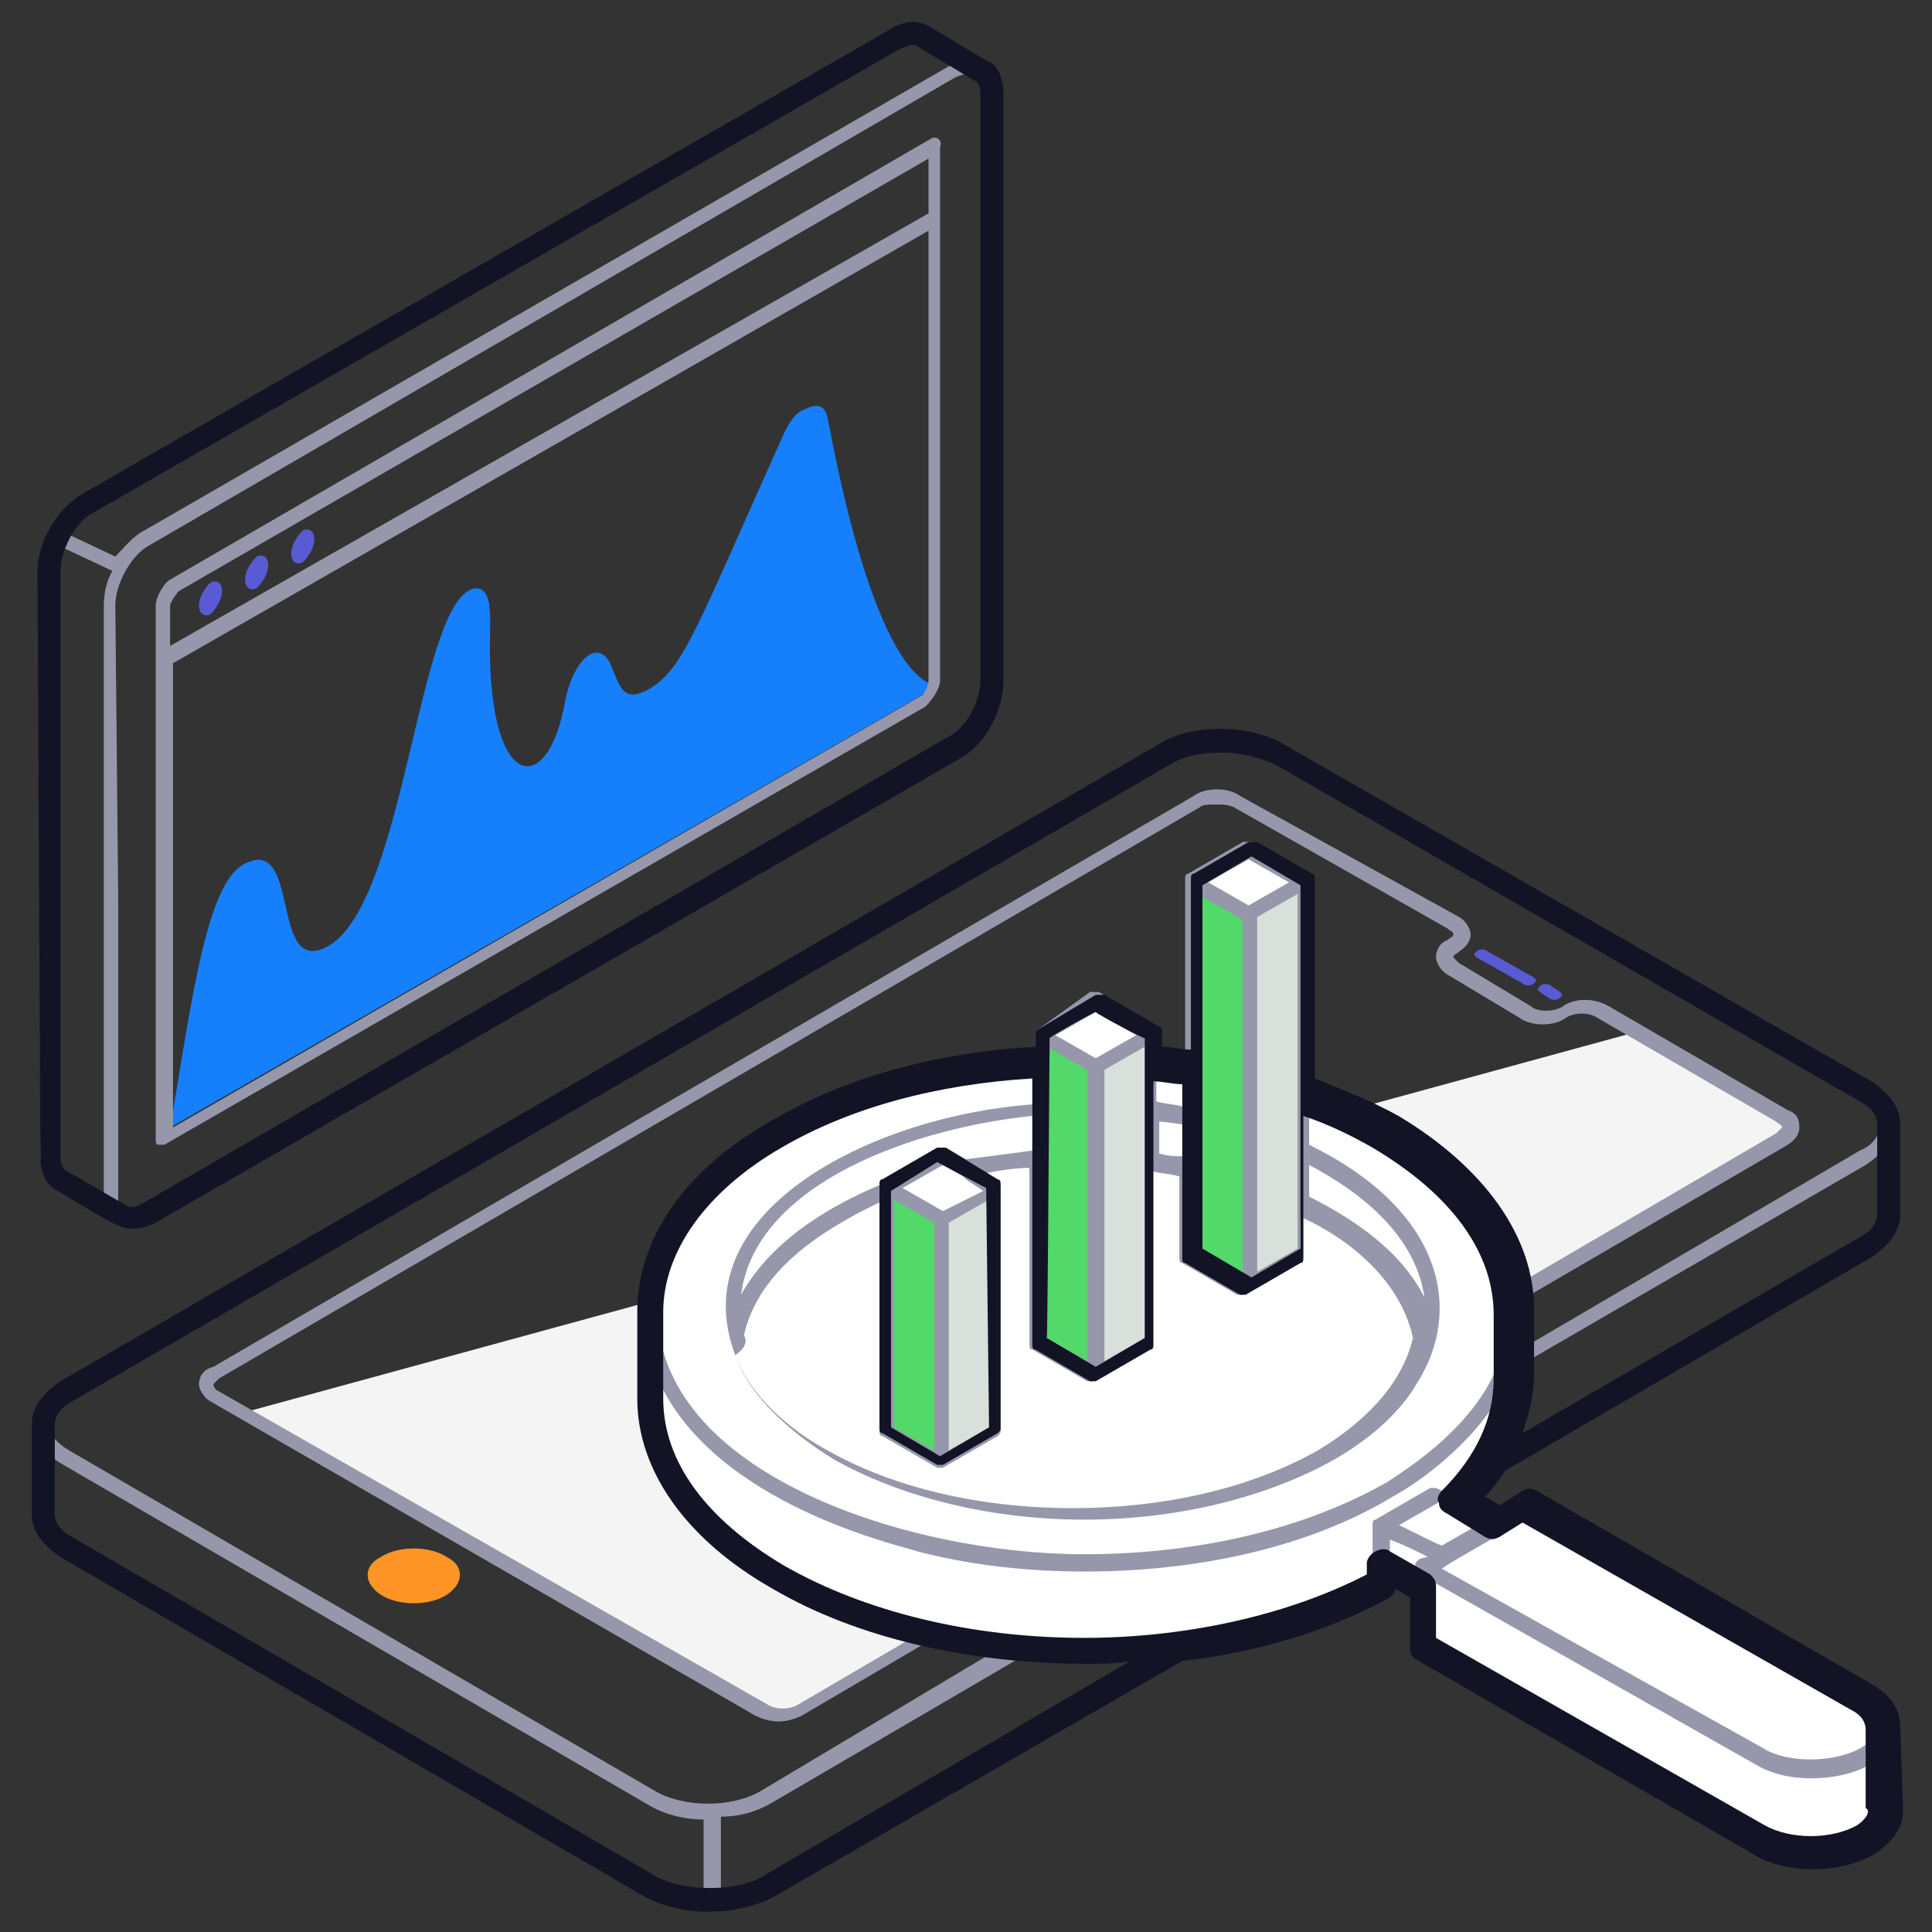 <svg xmlns="http://www.w3.org/2000/svg" viewBox="0 0 67 67">
  <rect x="0" y="0" width="67" height="67" fill="#333333" stroke="none"/>
  <path fill="#167ffc" d="M32.5 23.8 5.9 39.1c.7-4 1.2-8.3 2.5-9.1 2.1-1.2.9 4 3 2.8 2.7-1.6 3.1-12.2 5.1-12.4.5 0 .5.7.5 1.3-.2 5.8 2 6.1 2.6 2.6.3-1.5 1.2-2.2 1.6-1.2.3.7.4 1.3 1.3.8 1.2-.7 1.6-2 4.7-8.9.2-.4.4-.7.7-.8.4-.2.7-.2.8.3.1.4 1.5 8.8 3.8 9.3z" class="colorf9d893 svgShape"/>
  <path fill="#595bd4" d="M7.7 20.5c0 .3-.2.6-.4.8-.2.1-.4 0-.4-.3s.2-.6.4-.8c.2-.1.4 0 .4.3zm1.6-.9c0 .3-.2.6-.4.8-.2.1-.4 0-.4-.3s.2-.6.4-.8c.2-.1.4 0 .4.3zm1.6-.9c0 .3-.2.6-.4.8-.2.1-.4 0-.4-.3s.2-.6.4-.8c.2-.1.4 0 .4.3z" class="color662ddc svgShape"/>
  <path fill="#f4f4f4" d="m61.8 39.6-34 19.8c-.4.2-1 .2-1.4 0L8.4 49l48.3-13.2 5.1 2.9c.4.3.4.6 0 .9z" class="colorf4f4f4 svgShape"/>
  <path fill="#fe9526" d="M15.5 55.3c-.6.4-1.7.4-2.3 0s-.6-1 0-1.3c.6-.4 1.7-.4 2.3 0 .6.3.6.9 0 1.3z" class="coloref473e svgShape"/>
  <path fill="#595bd4" d="M54.1 34.4c.1.1.1.1 0 .2s-.3.1-.4 0l-.3-.2c-.1-.1-.1-.1 0-.2s.3-.1.4 0l.3.2zm-.9-.5c.1.1.1.1 0 .2s-.3.1-.4 0l-1.6-.9c-.1-.1-.1-.1 0-.2s.3-.1.4 0l1.6.9z" class="color662ddc svgShape"/>
  <path fill="#fff" d="M65.4 62.6c0 .4-.3.8-.8 1.1s-1.2.4-1.8.4c-.7 0-1.3-.1-1.8-.4L49.4 57v-2.1l-1.4-.8v.7c-5.9 3.2-15.2 3.2-21-.2-3-1.7-4.4-4-4.4-6.2v-3c0-2.2 1.5-4.4 4.4-6.1 5.8-3.4 15.3-3.4 21.2 0 3 1.7 4.5 4 4.5 6.2v2.2c0 1.5-.6 2.9-1.9 4.2l1.3.8 1.1-.6 11.7 6.7c.5.3.8.7.7 1.1v.1l-.2 2.6z" class="colorffffff svgShape"/>
  <path fill="#fff" d="m52.1 52.8-2.3-1-1.9 1.1 2.3 1.1z" class="colorffffff svgShape"/>
  <path fill="#fff" d="m50.2 54-2.3-1.1v1.2l1.4.8v-.5zm-5-23.4v12.9l-1.9 1.1-1.9-1.1V30.6l1.9-1.1z" class="colorffffff svgShape"/>
  <path fill="#d9dfda" d="M45.2 30.6v12.9l-1.9 1.1V31.7z" class="colord9dadf svgShape"/>
  <path fill="#53d86a" d="M43.3 31.7v12.9l-1.9-1.1V30.6z" class="colorbcbcbe svgShape"/>
  <path fill="#d9dfda" d="M39.9 35.9v10.6L38 47.6V37z" class="colord9dadf svgShape"/>
  <path fill="#53d86a" d="M38 37v10.6l-1.9-1.1V35.9z" class="colorbcbcbe svgShape"/>
  <path fill="#fff" d="M34.6 41.1v8.5l-1.9 1.1-1.9-1.1v-8.5l1.9-1.1z" class="colorffffff svgShape"/>
  <path fill="#d9dfda" d="M34.6 41.1v8.5l-1.9 1.1v-8.5z" class="colord9dadf svgShape"/>
  <path fill="#53d86a" d="M32.7 42.2v8.5l-1.9-1.1v-8.5z" class="colorbcbcbe svgShape"/>
  <path fill="#fff" d="m38 37 1.9-1.1-1.9-1.1-1.9 1.1z" class="colorffffff svgShape"/>
  <path fill="#9797ab" d="m2 41.2 2 1.2c.1.1.3.1.5.1s.5-.1.7-.2l27.9-16.1c.8-.5 1.5-1.6 1.5-2.6V3.3c0-.5-.2-.9-.5-1.1H34L32 1c-.3-.2-.8-.2-1.2.1L2.9 17.2c-.8.5-1.5 1.6-1.5 2.6v20.3c.1.5.3.9.6 1.1zm.3-.4c-.2-.1-.3-.4-.3-.7V19.8c0-.3.1-.5.2-.8l1.7.8c-.2.3-.3.8-.3 1.2v20.5l-1.3-.7zm30.6-15.1L5 41.8c-.4.2-.8.2-.9-.1V31.2L4 21c0-.8.6-1.8 1.2-2.1L33.1 2.7c.2-.1.5-.2.7-.1s.3.4.3.7v20.3c.1.8-.5 1.7-1.2 2.1zm-29.7-8L31.1 1.6c.2-.1.3-.2.5-.2.1 0 .2 0 .2.1l1.3.7c-.1 0-.1.1-.2.1L5 18.4c-.4.2-.7.6-1 .9l-1.7-.8c.3-.3.6-.6.9-.8z" class="color979aab svgShape"/>
  <path fill="#9797ab" d="M32.3 4.8 5.9 20.1c-.2.1-.5.6-.5.9v18.5c0 .1 0 .2.1.2h.2l26.4-15.2c.2-.2.5-.6.5-.9V5.1c.1-.2-.1-.4-.3-.3zM6.2 20.5l26-15v1.9l-26.3 15V21c0-.1.2-.4.3-.5zM32 24.1l-26 15V23L32.2 8v15.6c0 .1-.1.4-.2.5zm33.7 35.8c0-.5-.3-1-.9-1.3l-11.6-6.7c-.1-.1-.2-.1-.3 0l-1 .5-.9-.3c1-1.5 1.8-3.3 1.8-4.3v-.5l11.9-6.9c.6-.4.9-.8.9-1.4 0-.5-.3-1-1-1.4L44.4 25.9c-1.1-.7-3.1-.7-4.2 0L2.1 48c-.6.4-.9.8-.9 1.4 0 .5.3 1 1 1.4l20.3 11.8c.5.3 1.2.5 1.9.5V66c0 .1.1.3.3.3s.3-.1.3-.3v-3c.7 0 1.3-.2 1.8-.5l8.9-5.2c.7.1 1.4.1 2 .1 3.7 0 7.7-.8 10.9-2.7l.6.3v1.9c0 .1 0 .2.1.2l11.6 6.7c1.7 1 4.9.3 4.9-1.3l-.1-2.6zm-13.5-6.8c.1-.1.1-.1.1-.2l.7-.4L64.5 59c.4.2.6.5.6.8 0 1.2-2.8 1.6-4 .8L50 54.4l.3-.2 1.9-1.1zm-.8-.3-1.4.8c-.3-.1-1.6-.8-1.5-.7l1.4-.8c.1 0 1.6.7 1.5.7zm.9-7.3c0 2.6-2 4.5-4.2 5.9-2.8 1.6-6.5 2.5-10.5 2.5-6.1 0-14.8-2.8-14.8-8.5 0-2.2 1.5-4.3 4.2-5.9 2.4-1.4 5.5-2.2 8.8-2.4v1.2c-5.5.4-12.2 3.7-10.3 8.7.5 1.5 2.1 2.8 3.4 3.6 2.3 1.3 5.4 2.1 8.7 2.1s6.4-.8 8.7-2.1c1.2-.7 2.1-1.5 2.7-2.4.1-.2.2-.3.3-.5 1.4-2.5.6-5.8-3.9-8v-1.5c.9.3 1.8.7 2.5 1.2 2.9 1.7 4.4 3.9 4.4 6.1zm-25.4 9.3c1.4.8 3.1 1.5 4.9 1.9l-4.1 2.4c-.3.2-.8.2-1.1 0L7.5 48.2c-.1-.1-.1-.2-.1-.2l.2-.2 34-19.8c.1-.1.3-.1.6-.1.2 0 .4 0 .6.1l7.4 4.2c.1.1.2.1.2.2s-.1.1-.2.2c-.3.1-.4.4-.4.6s.2.5.4.6l2.5 1.5c.4.3 1.2.3 1.6 0 .3-.2.8-.2 1.1 0l6.2 3.6c.1.1.2.1.2.2l-.2.2-8.9 5.2c-.3-1.5-1.3-3.6-4.5-5.5-.8-.5-1.8-.9-2.8-1.3v-7.2c0-.1 0-.2-.1-.2l-1.9-1.1h-.3l-1.9 1.1c-.1 0-.1.1-.1.2v7.9c-.3-.1-.6-.1-1-.2v-2.5c0-.1 0-.2-.1-.2l-1.9-1.1h-.3L36 35.7l-.1.1v.8c-3.4.2-6.6 1.1-9.1 2.5-2.9 1.7-4.5 3.9-4.5 6.4v2.9c0 2.5 1.6 4.7 4.6 6.4zm-1.1-8.5c.5-2.2 2.6-3.6 4.7-4.6v7.9c0 .1 0 .2.1.2l1.9 1.1h.2l1.9-1.1c.1-.1.1-.1.1-.2v-8.4c0-.1-.1-.2-.1-.2l-.5-.3c.5-.1 1.1-.2 1.6-.2v6.1c0 .1 0 .2.1.2l1.9 1.1h.2l1.9-1.1c.1 0 .1-.1.1-.2v-6c.3.1.7.1 1 .2v2.8c0 .1 0 .2.1.2l1.9 1.1h.2l1.9-1.1c.1 0 .1-.1.1-.2v-1.4c1.8.8 3.5 2.3 3.9 4.2-.4 1.7-1.8 3-3.3 3.9-2.3 1.3-5.3 2-8.5 2s-6.2-.7-8.5-2c-1.3-.7-2.7-1.9-3.2-3.3.4-.3.4-.5.3-.7zm6.9-4.3-1.4-.8 1.4-.8.7.4.1.1.6.4-1.4.7zm1.6-.4v7.9l-1.4.8v-7.9l1.4-.8zm-1.9.8v7.9l-1.4-.8v-7.9l.5.3.9.5zm1.1-2.2-.7-.4h-.3l-1.9 1.1c-.1 0-.1.1-.1.2-1.9.8-3.8 2-4.8 3.8.5-3.9 6.1-5.8 10.1-6.2v1.2c-.7.1-1.5.2-2.3.3zm2.8 6.2v-.1.1-10.1l1.4.8v10.1l-1.4-.8zm1.7-9.7-1.4-.8 1.4-.8 1.4.8-1.4.8zm1.7-.4v10.1l-1.4.8V37.1l1.4-.8zm.5 3.7v-1.1c.3 0 .7.1 1 .1v1.1c-.4 0-.7 0-1-.1zm1.5-8.8v-.1l1.4.8v12.3l-1.4-.8V31.2zm1.6.2-1.4-.8 1.4-.8 1.4.8-1.4.8zM45 31v12.3l-1.4.8V31.8L45 31zm.4 10.5v-1.1c1.9 1 3.7 2.5 4 4.6-.8-1.6-2.4-2.7-4-3.5zm-19 20.6c-1 .6-2.7.6-3.7 0L2.4 50.3c-.5-.3-.7-.6-.7-.9s.3-.7.7-.9l38.1-22.1c.5-.3 1.1-.4 1.8-.4s1.4.2 1.9.4l20.3 11.7c.5.3.7.6.7.9s-.2.7-.7.9l-11.6 6.8c-.1-.2.1-.8 0-1.7l9.1-5.3c.3-.2.4-.4.4-.6 0-.3-.1-.5-.4-.6l-6.2-3.6c-.5-.3-1.2-.3-1.6 0-.3.2-.9.2-1.1 0l-2.5-1.5-.2-.2c0-.1.1-.1.2-.2.3-.2.4-.4.4-.6s-.2-.5-.4-.6L43 27.6c-.4-.3-1.2-.3-1.6 0l-34 19.8c-.4.1-.5.4-.5.6s.2.5.4.6l18.9 10.9c.2.1.5.2.8.2s.6-.1.8-.2l4.6-2.7c.7.1 1.5.3 2.2.4l-8.2 4.9zm11.2-5.2c-4 0-7.7-.9-10.5-2.5-5-2.9-4.2-6.4-4.3-6.6 0 0 0-.1.2.4 2.2 4.2 8.7 5.5 8.8 5.6.1 0 2.3.7 5.8.7 4.1 0 7.9-.9 10.7-2.6 1.3-.7 3.2-2.3 3.9-3.9-.1.9-.8 2.5-1.8 3.9l-.6-.3h-.2l-1.9 1.1c-.1 0-.1.1-.1.2v1.2c0 .1 0 .2.1.2l.2.1c-2.7 1.6-6.4 2.5-10.3 2.5zm11.6-2.8c-.2.1-.1.3-.1.4-1.1-.6-.5-.3-.9-.5v-.6c.1 0 1.4.6 1.3.6s-.4.1-.3.1zm11.9 9.4-11.5-6.6v-2.1l11.3 6.4c1.3.8 3.6.5 4.3-.3v1.7c0 1-2.5 1.8-4.1.9zM41.7 31.2zm-5.4 15.1zm5.4-15.2zm0 0z" class="color979aab svgShape"/>
  <g fill="#131326" class="color000000 svgShape">
    <path d="M2 41.3c.5.3 2 1.2 2.1 1.2.4.2.9.1 1.3-.1l27.9-16.1c.9-.5 1.5-1.7 1.5-2.7V3.3c0-.6-.2-1.1-.6-1.2l-2-1.2c-.4-.2-.8-.2-1.3.1l-28 16.1c-.9.5-1.6 1.7-1.6 2.7l.1 20.3c0 .6.2 1 .6 1.2zm1.2-23.5 28-16.1c.3-.1.5-.2.6-.1l2 1.2c.1 0 .2.2.2.5v20.3c0 .7-.5 1.7-1.2 2L5 41.7c-.5.3-.6.1-.8 0l-1.9-1.1c-.2-.1-.2-.4-.2-.6V19.8c0-.7.5-1.7 1.1-2zm62.7 42.1c0-.6-.3-1.1-1-1.5l-11.6-6.7c-.2-.1-.3-.1-.5 0l-.8.5-.5-.3c.3-.3.5-.6.7-.9l12.7-7.4c.6-.4 1-.9 1-1.5V39c0-.6-.4-1.1-1-1.5L44.5 25.8c-1.2-.7-3.2-.7-4.3 0L2.1 47.9c-.6.4-1 .9-1 1.5v3.1c0 .6.4 1.1 1 1.5l20.3 11.8c.6.3 1.3.5 2.2.5.8 0 1.6-.2 2.2-.5L41 57.6c2.7-.3 5.2-1.1 7.2-2.2.1-.1.2-.2.2-.3l.5.3v1.8c0 .2.1.3.3.4l11.6 6.7c1.1.7 3 .7 4.2 0 .6-.4 1-.9 1-1.5l-.1-2.9zM36.4 36c.1-.1 1.7-1 1.6-.9.1.1 1.8 1 1.7.9v10.4l-1.7 1-1.7-1c0-1.1 0 3.8.1-10.4zm5.3-5.3 1.7-1 1.7 1v12.6l-1.7 1-1.7-1V30.7zm22.7 32.6c-.9.5-2.3.5-3.2 0l-11.4-6.5V55c0-.2-.1-.3-.2-.4l-1.4-.8c-.1-.1-.3-.1-.5 0s-.3.3-.3.4v.4c-2.9 1.5-6.5 2.2-9.8 2.2-3.9 0-7.6-.9-10.4-2.5-2.7-1.6-4.2-3.6-4.2-5.8v-3c0-2.1 1.5-4.2 4.1-5.7 2.4-1.4 5.4-2.2 8.7-2.4v9.2c0 .1 0 .2.1.2l1.9 1.1h.2l1.9-1.1c.1 0 .1-.1.1-.2v-9.1c.3 0 .7.1 1 .1v6c0 .1 0 .2.1.2l1.9 1.1h.2l1.9-1.1c.1 0 .1-.1.1-.2v-4.9c.9.3 1.7.7 2.4 1.1 2.7 1.6 4.2 3.6 4.2 5.8v2.2c0 1.4-.6 2.7-1.8 3.9-.1.1-.2.3-.1.4 0 .2.1.3.3.4l1.3.8c.2.1.3.1.5 0l.8-.5 11.4 6.5c.2.1.5.3.5.7v2.7c.2.1 0 .4-.3.6zm-38 1.8c-.9.5-2.6.5-3.6 0L2.5 53.3c-.4-.2-.6-.5-.6-.8v-3.1c0-.3.2-.6.6-.8l38.1-22.1c.5-.3 1.1-.4 1.8-.4s1.3.2 1.8.4l20.3 11.7c.4.2.6.5.6.8v3.1c0 .3-.2.6-.6.8l-11.7 6.8c.2-.6.4-1.3.4-2v-2.3c0-2.5-1.7-4.9-4.7-6.7-.9-.5-1.9-.9-2.9-1.3v-6.9c0-.1 0-.2-.1-.2l-1.9-1.1h-.3l-1.9 1.1c-.1 0-.1.1-.1.2v5.9c-.3 0-.7-.1-1-.1v-.5c0-.1 0-.2-.1-.2l-1.9-1.1H38l-2 1.2-.1.1v.5c-3.5.2-6.7 1.1-9.2 2.6-3 1.7-4.6 4.1-4.6 6.6v3c0 2.5 1.7 4.9 4.7 6.6 2.9 1.7 6.8 2.6 10.9 2.6.5 0 1 0 1.5-.1l-12.8 7.5z" class="color131426 svgShape"/>
    <path d="M32.8 39.8h-.3l-1.9 1.1c-.1 0-.1.1-.1.2v8.4c0 .1 0 .2.1.2l1.9 1.1h.2l1.9-1.1c.1-.1.1-.1.1-.2v-8.4c0-.1 0-.2-.1-.2l-1.8-1.1zm1.5 9.7-1.7 1-1.7-1v-8.2l1.6-1 1.7.9.1 8.3z" class="color131426 svgShape"/>
  </g>
</svg>
